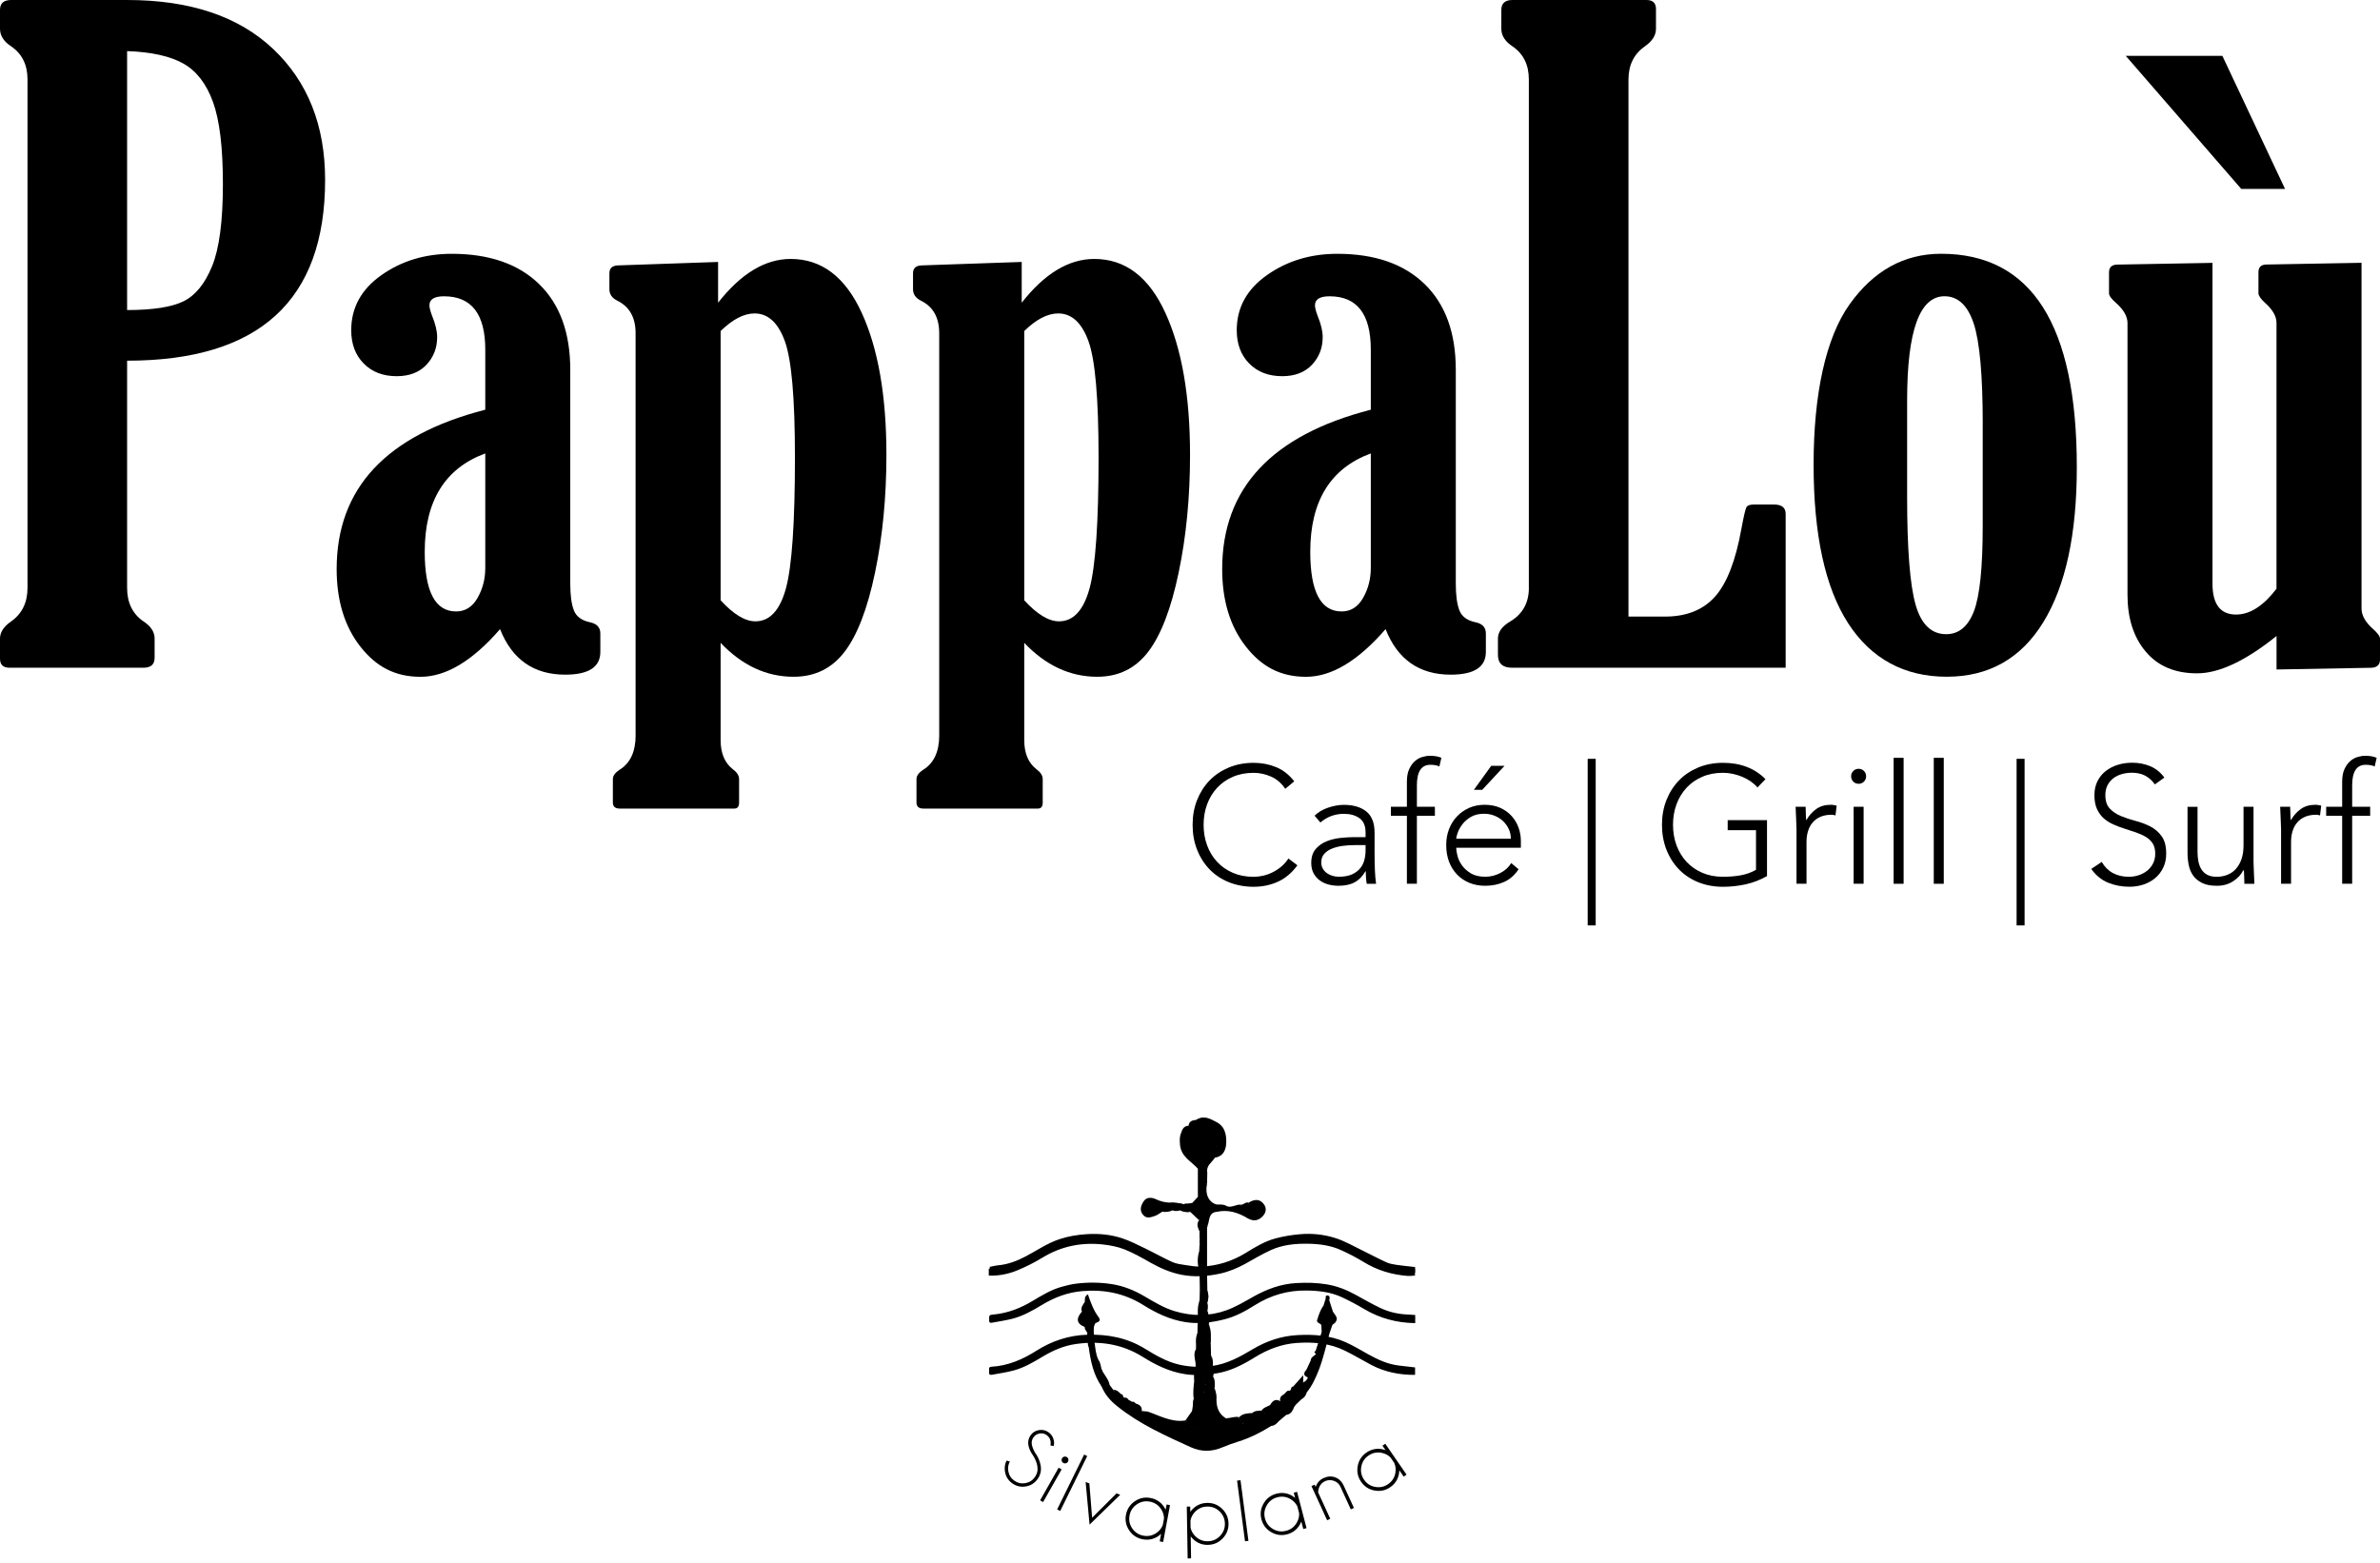 <svg width="201" height="132" viewBox="0 0 201 132" fill="none" xmlns="http://www.w3.org/2000/svg">
<path d="M119.508 111.757C117.97 111.732 116.534 111.355 115.207 110.565C114.598 110.203 113.971 109.868 113.331 109.57C112.393 109.132 111.386 109.018 110.36 109.003C108.773 108.975 107.32 109.395 105.977 110.239C105.169 110.749 104.327 111.208 103.392 111.44C102.319 111.708 101.236 111.847 100.12 111.672C98.808 111.467 97.646 110.912 96.545 110.221C94.965 109.235 93.255 108.897 91.418 109.051C90.181 109.153 89.065 109.573 88.018 110.206C87.207 110.698 86.383 111.165 85.454 111.398C84.896 111.536 84.323 111.618 83.756 111.723C83.596 111.753 83.524 111.684 83.539 111.521C83.539 111.512 83.539 111.503 83.539 111.494C83.53 111.048 83.533 111.069 83.983 111.021C85.144 110.9 86.203 110.484 87.198 109.886C87.985 109.416 88.772 108.933 89.668 108.686C90.063 108.577 90.465 108.475 90.872 108.423C91.882 108.3 92.896 108.303 93.909 108.463C94.883 108.617 95.776 108.978 96.624 109.473C97.453 109.959 98.274 110.466 99.206 110.746C100.669 111.186 102.144 111.186 103.57 110.674C104.37 110.387 105.115 109.935 105.863 109.515C106.994 108.885 108.167 108.445 109.482 108.372C110.345 108.324 111.196 108.339 112.046 108.481C112.894 108.62 113.681 108.924 114.432 109.334C115.135 109.721 115.835 110.122 116.559 110.469C117.297 110.824 118.091 111.002 118.917 111.03C119.119 111.036 119.318 111.057 119.521 111.069V111.753L119.508 111.757Z" fill="black"/>
<path d="M119.509 116.127C118.2 116.136 116.951 115.892 115.786 115.274C115.054 114.882 114.339 114.456 113.594 114.088C112.309 113.452 110.927 113.334 109.519 113.431C108.222 113.521 107.054 113.977 105.956 114.655C104.97 115.265 103.938 115.802 102.783 115.992C101.893 116.139 100.998 116.206 100.09 116.067C98.775 115.868 97.619 115.301 96.515 114.61C94.757 113.509 92.854 113.232 90.836 113.524C89.81 113.672 88.89 114.082 88.009 114.613C87.237 115.078 86.453 115.536 85.572 115.765C84.981 115.919 84.372 116.007 83.772 116.118C83.588 116.152 83.509 116.067 83.53 115.883C83.539 115.814 83.539 115.741 83.53 115.672C83.512 115.515 83.572 115.449 83.732 115.44C85.126 115.361 86.362 114.827 87.524 114.091C88.839 113.256 90.269 112.782 91.831 112.737C93.553 112.686 95.191 112.993 96.684 113.91C97.595 114.468 98.518 115.014 99.577 115.259C100.5 115.47 101.426 115.497 102.367 115.373C103.637 115.204 104.717 114.601 105.787 113.965C106.958 113.268 108.207 112.84 109.579 112.767C110.969 112.695 112.333 112.788 113.618 113.355C114.287 113.651 114.918 114.037 115.56 114.393C116.369 114.842 117.198 115.226 118.13 115.337C118.589 115.391 119.05 115.443 119.509 115.497V116.127Z" fill="black"/>
<path d="M119.509 107.495C119.014 107.476 118.52 107.473 118.028 107.434C117.759 107.413 117.491 107.35 117.232 107.28C116.345 107.045 115.542 106.623 114.764 106.143C113.917 105.621 113.03 105.154 112.047 105.003C111.205 104.873 110.336 104.87 109.48 104.891C108.137 104.922 106.955 105.477 105.827 106.158C105.049 106.632 104.24 107.042 103.357 107.289C102.259 107.597 101.131 107.651 100.021 107.495C98.917 107.341 97.894 106.888 96.938 106.297C95.982 105.706 94.992 105.175 93.87 104.988C93.294 104.891 92.7 104.873 92.115 104.867C91.12 104.861 90.136 104.997 89.228 105.425C88.574 105.736 87.946 106.101 87.313 106.454C86.499 106.909 85.648 107.262 84.716 107.398C84.432 107.44 84.149 107.495 83.862 107.531C83.772 107.543 83.678 107.519 83.591 107.51V107.003C83.811 106.961 84.061 106.894 84.318 106.87C85.153 106.792 85.916 106.493 86.646 106.107C87.578 105.615 88.453 105.006 89.467 104.668C90.23 104.412 91.014 104.288 91.81 104.24C92.806 104.18 93.801 104.273 94.745 104.581C95.43 104.804 96.078 105.142 96.733 105.456C97.496 105.824 98.232 106.246 99.001 106.593C99.354 106.75 99.758 106.798 100.147 106.858C100.588 106.924 101.034 106.997 101.474 106.979C102.838 106.921 104.099 106.517 105.263 105.793C106.035 105.314 106.822 104.843 107.703 104.605C108.385 104.421 109.094 104.306 109.796 104.246C110.825 104.156 111.86 104.27 112.834 104.59C113.591 104.837 114.297 105.247 115.018 105.597C115.708 105.932 116.384 106.3 117.081 106.617C117.346 106.737 117.651 106.789 117.943 106.834C118.462 106.912 118.987 106.958 119.509 107.018V107.492V107.495Z" fill="black"/>
<path d="M119.496 107.742C119.279 107.751 119.059 107.784 118.845 107.766C117.536 107.66 116.311 107.295 115.18 106.601C114.571 106.227 113.928 105.899 113.28 105.6C112.399 105.196 111.455 105.069 110.493 105.051C109.395 105.03 108.312 105.135 107.31 105.597C106.571 105.935 105.872 106.354 105.16 106.749C104.481 107.123 103.775 107.413 103.015 107.579C101.932 107.811 100.844 107.883 99.755 107.666C98.832 107.482 97.975 107.105 97.152 106.641C96.446 106.239 95.734 105.835 94.983 105.534C94.416 105.307 93.788 105.187 93.179 105.117C91.348 104.909 89.632 105.256 88.039 106.224C87.355 106.641 86.631 107.006 85.889 107.31C85.135 107.618 84.329 107.772 83.506 107.742C83.506 107.548 83.506 107.355 83.506 107.162C83.989 107.084 84.474 107.024 84.951 106.924C85.901 106.728 86.73 106.251 87.548 105.757C88.763 105.018 90.048 104.529 91.49 104.46C92.38 104.418 93.261 104.436 94.132 104.593C95.016 104.752 95.837 105.108 96.612 105.564C97.42 106.034 98.213 106.535 99.118 106.813C100.614 107.271 102.119 107.28 103.582 106.752C104.382 106.463 105.069 106.007 105.817 105.591C106.933 104.967 108.146 104.535 109.44 104.466C110.33 104.418 111.208 104.433 112.082 104.58C112.909 104.722 113.678 105.021 114.417 105.422C115.228 105.862 116.043 106.303 116.881 106.695C117.493 106.981 118.169 107.084 118.845 107.12C119.062 107.132 119.282 107.15 119.499 107.165V107.745L119.496 107.742Z" fill="black"/>
<path d="M102.584 117.283L102.626 117.328L102.602 117.386C102.741 117.654 102.572 117.968 102.735 118.233C102.735 118.894 102.946 119.449 103.546 119.802C103.724 119.94 103.791 120.103 103.658 120.308C103.634 120.58 103.83 120.468 103.957 120.474C104.267 120.429 104.581 120.408 104.868 120.26C105.061 120.194 105.266 120.236 105.459 120.185C105.555 120.167 105.649 120.161 105.745 120.182C105.797 120.2 105.845 120.227 105.881 120.257C105.917 120.236 105.869 120.212 105.881 120.188C106.11 119.835 106.557 119.765 106.81 119.452C107.003 119.304 107.202 119.168 107.422 119.066C107.679 118.981 107.881 118.803 108.086 118.64C108.318 118.511 108.514 118.342 108.689 118.146C108.831 117.998 108.934 117.82 109.081 117.681C109.326 117.53 109.531 117.346 109.615 117.06C109.715 116.888 109.854 116.776 110.059 116.767C110.237 116.671 110.399 116.562 110.448 116.345C110.526 115.989 110.731 115.687 110.858 115.353C110.97 115.126 110.939 114.858 111.069 114.638C111.157 114.523 111.25 114.411 111.247 114.258C111.413 113.823 111.588 113.392 111.721 112.946C111.715 112.596 112.055 112.204 111.591 111.911C111.479 111.742 111.105 111.745 111.265 111.404C111.712 111.154 111.766 110.726 111.772 110.276C111.835 110.077 111.899 109.878 111.962 109.679C112.134 109.591 112.179 109.754 112.267 109.836C112.369 110.162 112.475 110.484 112.577 110.81C112.378 111.163 112.951 111.383 112.74 111.739C112.671 111.79 112.604 111.845 112.535 111.896C112.27 112.068 112.378 112.372 112.285 112.605C111.995 113.657 111.766 114.728 111.365 115.751C111.102 116.414 110.81 117.054 110.357 117.612C110.062 117.705 110.001 117.983 109.881 118.218C109.642 118.477 109.32 118.667 109.214 119.035C108.921 119.081 108.783 119.319 108.614 119.518C108.418 119.684 108.225 119.85 108.029 120.016C107.727 120.046 107.468 120.145 107.341 120.453C106.469 120.996 105.558 121.458 104.572 121.762C104.12 121.901 103.673 122.067 103.236 122.248C102.34 122.622 101.483 122.652 100.563 122.236C98.395 121.252 96.223 120.278 94.347 118.77C93.789 118.324 93.333 117.814 93.056 117.153C92.941 116.981 92.983 116.855 93.167 116.767C93.388 116.74 93.556 116.843 93.71 116.978C93.819 117.12 93.924 117.262 94.033 117.404C94.199 117.63 94.461 117.775 94.576 118.043C94.663 118.137 94.757 118.224 94.85 118.309C94.92 118.366 94.989 118.426 95.065 118.477C95.197 118.556 95.348 118.589 95.493 118.637C95.647 118.692 95.804 118.734 95.951 118.803C96.141 118.888 96.247 119.081 96.428 119.18C96.576 119.192 96.724 119.207 96.868 119.219C97.502 120.148 98.458 120.348 99.49 120.372C99.556 120.402 99.607 120.447 99.646 120.504C99.683 120.688 99.8 120.734 99.972 120.688C100.042 120.691 100.108 120.706 100.177 120.722C100.609 120.782 101.091 121.029 101.323 120.399C101.308 120.233 101.29 120.067 101.293 119.898C101.293 119.802 101.302 119.705 101.317 119.612C101.342 119.497 101.378 119.388 101.465 119.304C101.462 119.177 101.363 119.316 101.332 119.256C101.278 119.219 101.242 119.174 101.221 119.114C101.2 119.014 101.215 118.918 101.254 118.824C101.369 118.613 101.535 118.432 101.652 118.224C101.827 117.832 101.703 117.38 101.89 116.99C101.643 116.387 101.562 115.76 101.631 115.114C101.55 114.704 101.628 114.279 101.507 113.872C101.369 113.464 101.619 113.054 101.486 112.647C101.471 112.575 101.462 112.499 101.453 112.427C101.444 112.354 101.441 112.279 101.438 112.207C101.432 112.098 101.432 111.989 101.432 111.881C101.402 111.278 100.928 110.641 101.55 110.077C101.676 109.996 101.806 109.908 101.963 110.014C102.023 110.252 102.032 110.487 101.963 110.726C102.114 111.106 101.903 111.531 102.108 111.905L102.144 111.938L102.123 111.983C102.28 112.475 102.065 113 102.252 113.492C102.261 113.832 102.268 114.173 102.277 114.514C102.439 114.954 102.21 115.44 102.43 115.874C102.515 116.001 102.515 116.128 102.433 116.254C102.581 116.589 102.391 116.972 102.575 117.301L102.584 117.283Z" fill="black"/>
<path d="M100.685 101.607C100.845 101.438 101.004 101.27 101.164 101.098C101.306 100.88 101.21 100.636 101.243 100.407C101.303 99.979 101.511 99.795 101.942 99.988C101.746 100.838 102.072 101.55 102.745 101.737C102.799 101.794 102.838 101.858 102.868 101.93C102.908 102.096 102.862 102.235 102.745 102.355C102.024 102.443 102.181 103.107 101.976 103.532C101.68 103.378 101.774 102.666 101.161 102.965C100.95 102.766 100.736 102.564 100.525 102.364C100.259 102.193 99.943 102.364 99.668 102.235C99.454 102.283 99.243 102.328 99.032 102.226C98.748 102.355 98.425 102.214 98.145 102.355C97.949 102.47 97.765 102.621 97.554 102.696C97.198 102.82 96.809 102.971 96.51 102.579C96.221 102.202 96.356 101.825 96.573 101.484C96.839 101.067 97.294 101.137 97.623 101.291C98.003 101.472 98.374 101.562 98.781 101.577C99.161 101.773 99.584 101.571 99.97 101.716H99.976C100.196 101.559 100.477 101.825 100.688 101.61L100.685 101.607Z" fill="black"/>
<path d="M102.603 97.785C102.352 98.184 101.849 98.452 101.96 99.034C101.77 99.152 102 99.556 101.635 99.535C101.08 99.502 101.342 98.98 101.164 98.714C100.6 98.075 99.725 97.698 99.653 96.654C99.629 96.307 99.608 96.015 99.746 95.707C99.876 95.647 100.027 95.725 100.151 95.647C100.341 95.478 100.443 95.246 100.582 95.044C100.7 94.875 100.862 94.745 101.001 94.594C101.565 94.217 102.09 94.416 102.606 94.712C102.681 94.838 102.606 94.917 102.515 94.989C102.446 95.022 102.374 95.059 102.298 95.047C101.834 94.989 101.803 94.998 101.535 95.357C100.718 95.951 100.6 96.244 100.902 96.805C101.125 97.224 101.529 97.227 101.909 97.306C102.009 97.339 102.093 97.393 102.144 97.487C102.144 97.791 102.419 97.617 102.539 97.71C102.561 97.734 102.582 97.761 102.603 97.785Z" fill="black"/>
<path d="M101.629 111.88C101.629 111.995 101.629 112.11 101.626 112.224C101.538 112.303 101.553 112.408 101.55 112.511C101.553 112.583 101.559 112.653 101.571 112.722C101.529 113.117 101.412 113.506 101.493 113.907C101.511 114.013 101.514 114.122 101.511 114.23C101.505 114.505 101.484 114.782 101.547 115.054C101.556 115.087 101.562 115.12 101.571 115.15C101.587 115.213 101.593 115.28 101.596 115.346C101.596 115.379 101.59 115.409 101.587 115.443C101.581 115.473 101.571 115.506 101.565 115.536C101.55 115.597 101.532 115.657 101.514 115.714C101.505 115.774 101.493 115.832 101.484 115.892C101.478 115.983 101.475 116.07 101.475 116.161C101.481 116.221 101.484 116.281 101.487 116.342C101.505 116.468 101.544 116.589 101.568 116.713C101.575 116.782 101.568 116.848 101.559 116.915C101.436 117.204 101.363 117.506 101.403 117.823C101.36 118.172 101.348 118.522 101.312 118.872C101.312 118.966 101.312 119.062 101.312 119.156C101.312 119.276 101.291 119.391 101.234 119.5C100.926 119.789 100.845 120.646 100.136 119.946C100.314 119.69 100.495 119.436 100.673 119.18C100.875 118.86 100.67 118.483 100.817 118.154C100.736 117.648 100.802 117.141 100.857 116.637C101.007 116.254 100.839 115.838 100.971 115.452C101.035 114.948 100.697 114.435 101.01 113.941C101.176 113.506 100.989 113.045 101.128 112.607C101.134 112.312 101.14 112.013 101.146 111.718C101.378 111.54 101.505 111.693 101.626 111.868L101.629 111.88Z" fill="black"/>
<path d="M91.62 109.947C91.611 109.718 91.59 109.483 91.877 109.323C92.118 110.008 92.344 110.668 92.766 111.226C93.038 111.588 92.754 111.658 92.51 111.757C92.441 111.772 92.383 111.802 92.335 111.854C92.166 112.146 91.91 112.17 91.617 112.086C90.857 111.778 90.893 111.32 91.376 110.783C91.418 110.635 91.364 110.421 91.62 110.418C91.877 110.551 91.674 110.397 91.647 110.364C91.617 110.327 91.587 110.294 91.566 110.252C91.56 110.146 91.572 110.044 91.623 109.95L91.62 109.947Z" fill="black"/>
<path d="M102.744 102.355C102.744 102.201 102.744 102.047 102.744 101.891C103.025 101.761 103.305 101.794 103.589 101.872C104.017 102.05 104.391 101.704 104.807 101.749C104.874 102.237 105.32 102.388 105.649 102.587C105.996 102.798 106.246 102.56 106.328 102.195C106.201 102.455 106.008 102.741 105.697 102.575C105.32 102.373 105.199 102.002 105.444 101.586C105.887 101.308 106.343 101.221 106.708 101.673C106.961 101.984 106.964 102.352 106.683 102.681C106.297 103.136 105.824 103.176 105.347 102.889C104.536 102.4 103.691 102.147 102.747 102.358L102.744 102.355Z" fill="black"/>
<path d="M91.617 112.085C91.825 111.953 92.133 111.995 92.272 111.729C92.486 112.242 92.211 112.8 92.425 113.313C92.51 113.835 92.528 114.372 92.766 114.86C92.866 115.138 92.697 115.506 93.05 115.699C93.101 115.714 93.116 115.744 93.095 115.795C92.98 116.148 93.388 116.45 93.195 116.812C93.149 116.921 93.104 117.029 93.059 117.138C92.344 116.139 92.112 114.984 91.949 113.802C91.75 113.391 92.003 112.93 91.801 112.523C91.722 112.384 91.578 112.272 91.617 112.085Z" fill="black"/>
<path d="M102.425 94.911C102.485 94.845 102.542 94.779 102.603 94.709C103.426 95.062 103.595 95.789 103.559 96.558C103.532 97.14 103.302 97.674 102.603 97.783L102.585 97.765C102.5 97.68 102.476 97.578 102.497 97.463C102.548 97.285 102.651 97.137 102.781 97.008C102.844 96.965 102.95 96.884 102.935 96.854C102.895 96.775 102.814 96.887 102.741 96.854C102.642 96.818 102.573 96.748 102.521 96.661C102.53 96.196 102.289 95.804 102.171 95.376C102.171 95.171 102.295 95.035 102.428 94.905L102.425 94.911Z" fill="black"/>
<path d="M99.516 120.471C98.636 120.601 97.861 120.374 97.134 119.853C96.865 119.66 96.971 119.409 96.868 119.204C97.906 119.554 98.886 120.136 100.044 119.988C100.081 120.028 100.099 120.07 100.096 120.115C100.096 120.163 100.087 120.187 100.078 120.187C99.945 120.389 99.755 120.477 99.513 120.471H99.516Z" fill="black"/>
<path d="M101.309 105.064C101.309 104.958 101.309 104.853 101.309 104.747C101.48 104.334 101.441 103.933 101.242 103.537C101.272 103.242 101.441 103.109 101.734 103.124C101.954 103.293 101.836 103.534 101.867 103.746C101.867 104.931 101.873 106.116 101.864 107.305C101.855 107.407 101.803 107.483 101.71 107.525C101.562 107.57 101.426 107.537 101.306 107.447C101.275 107.407 101.266 107.368 101.284 107.32C101.257 106.861 101.221 106.4 101.245 105.938C101.471 105.661 101.456 105.365 101.312 105.061L101.309 105.064Z" fill="black"/>
<path d="M105.441 101.583C105.444 101.661 105.42 101.755 105.456 101.815C105.582 102.035 105.471 102.503 105.866 102.437C106.412 102.346 105.73 101.984 105.944 101.779C105.981 101.746 106.002 101.701 106.083 101.592C106.216 101.945 106.843 102.063 106.409 102.569C105.785 103.293 105.347 102.419 104.822 102.328C104.298 102.235 104.907 101.948 104.81 101.749C105.04 101.767 105.196 101.49 105.444 101.583H105.441Z" fill="black"/>
<path d="M101.97 109.998C101.852 110.047 101.737 110.098 101.62 110.146C101.406 110.243 101.264 110.225 101.288 109.938C101.261 109.893 101.267 109.857 101.309 109.824C101.559 109.474 101.324 109.088 101.4 108.723C101.499 108.385 101.176 107.95 101.638 107.697C101.942 107.757 101.843 108.005 101.873 108.198C101.915 108.472 101.768 108.771 101.973 109.024V109.009C102.066 109.341 102.06 109.676 101.979 110.008L101.973 109.995L101.97 109.998Z" fill="black"/>
<path d="M101.164 98.717C101.215 98.799 101.294 98.877 101.312 98.965C101.348 99.14 101.36 99.317 101.571 99.381C101.885 99.474 101.749 99.058 101.96 99.034C101.954 99.351 101.948 99.67 101.942 99.987C101.131 99.969 101.475 100.762 101.164 101.097C101.164 100.304 101.164 99.511 101.164 98.717Z" fill="black"/>
<path d="M105.914 120.29L105.748 120.272C105.576 119.961 105.634 119.654 105.757 119.349C105.981 119.135 106.267 119.165 106.539 119.144C106.62 119.168 106.692 119.21 106.753 119.273C106.813 119.337 106.855 119.409 106.864 119.5C106.783 120.049 106.146 119.934 105.905 120.293H105.911L105.914 120.29Z" fill="black"/>
<path d="M100.048 120.13C100.048 120.082 100.048 120.037 100.048 119.989L100.084 119.943L100.141 119.956C100.899 120.423 100.787 119.467 101.17 119.325C101.324 119.274 101.396 119.376 101.469 119.482C101.469 119.606 101.463 119.732 101.463 119.856C101.257 120.037 101.435 120.257 101.396 120.456C101.387 120.577 101.327 120.652 101.203 120.67C101.007 120.689 100.935 120.079 100.645 120.559C100.534 120.595 100.422 120.598 100.31 120.568C100.126 120.48 99.957 120.384 100.054 120.13H100.048Z" fill="black"/>
<path d="M105.758 119.349C105.918 119.66 105.788 119.964 105.749 120.272C105.652 120.284 105.559 120.296 105.462 120.308C105.269 120.23 105.121 120.043 104.886 120.067C104.777 120.043 104.696 119.982 104.633 119.892C104.602 119.825 104.605 119.762 104.651 119.702C104.955 119.382 105.36 119.376 105.758 119.349Z" fill="black"/>
<path d="M101.791 107.447V103.631C101.845 103.562 101.897 103.568 101.942 103.637C101.942 104.907 101.942 106.177 101.942 107.447C101.891 107.498 101.842 107.498 101.794 107.447H101.791Z" fill="black"/>
<path d="M111.941 113.006C111.663 113.395 111.669 113.923 111.316 114.273C111.223 114.248 111.154 114.191 111.111 114.104C111.28 113.573 111.449 113.039 111.618 112.508C111.823 112.611 111.796 112.864 111.938 113.006H111.941Z" fill="black"/>
<path d="M101.288 109.938C101.366 110.062 101.466 110.146 101.619 110.146C101.071 110.729 101.65 111.302 101.629 111.878C101.469 111.826 101.309 111.775 101.149 111.727C101.212 111.133 101.067 110.52 101.285 109.938H101.288Z" fill="black"/>
<path d="M108.149 118.733C107.953 118.914 107.833 119.213 107.486 119.162C107.438 119.123 107.401 119.074 107.368 119.02C107.314 118.908 107.317 118.782 107.266 118.67C107.462 118.335 107.7 118.112 108.113 118.344C108.231 118.465 108.237 118.595 108.146 118.733H108.149Z" fill="black"/>
<path d="M111.009 115.407C110.859 115.738 110.807 116.131 110.448 116.339C110.05 116.191 110.083 115.962 110.331 115.696C110.536 115.542 110.596 115.232 110.889 115.171C111.012 115.208 111.097 115.265 111.009 115.407Z" fill="black"/>
<path d="M111.772 110.267C112.116 110.873 111.993 111.268 111.266 111.395C111.395 111 111.528 110.608 111.772 110.267Z" fill="black"/>
<path d="M93.195 116.812C93.068 116.483 92.796 116.166 93.095 115.795C93.309 116.181 93.623 116.513 93.713 116.963C93.523 116.972 93.33 116.99 93.195 116.812Z" fill="black"/>
<path d="M108.15 118.734C108.138 118.604 108.129 118.474 108.117 118.345C108.053 118.046 108.21 117.874 108.454 117.756C108.705 117.829 108.862 117.967 108.798 118.257C108.632 118.486 108.46 118.703 108.15 118.734Z" fill="black"/>
<path d="M109.682 117.156C109.745 117.584 109.447 117.699 109.127 117.795C108.862 117.804 108.825 117.678 108.928 117.466C109.073 117.391 108.988 117.132 109.208 117.116C109.374 117.029 109.537 116.972 109.682 117.156Z" fill="black"/>
<path d="M111.941 113.005C111.721 112.912 111.648 112.725 111.621 112.508C111.612 112.306 111.6 112.107 111.591 111.905C112.526 112.013 111.727 112.671 111.941 113.005Z" fill="black"/>
<path d="M101.942 103.637C101.891 103.634 101.842 103.631 101.791 103.631C101.785 103.462 101.815 103.284 101.658 103.157C101.517 103.16 101.387 103.127 101.275 103.034C101.221 103.037 101.182 103.013 101.158 102.964C101.212 102.675 101.411 102.651 101.634 102.723C102.051 102.859 101.888 103.248 101.972 103.531C102.002 103.58 101.993 103.616 101.942 103.637Z" fill="black"/>
<path d="M107.344 120.441C107.181 119.681 107.573 119.789 108.032 120.004C107.842 120.212 107.661 120.429 107.344 120.441Z" fill="black"/>
<path d="M109.682 117.156C109.525 117.144 109.365 117.129 109.208 117.117C109.458 116.834 109.709 116.553 110.062 116.158C110.062 116.469 110.062 116.616 110.062 116.761C109.935 116.894 109.808 117.024 109.685 117.156H109.682Z" fill="black"/>
<path d="M112.74 111.727C112.701 111.416 112.01 111.217 112.578 110.798C112.743 111.087 113.108 111.341 112.74 111.727Z" fill="black"/>
<path d="M100.22 95.897C99.93 96.169 99.912 95.749 99.743 95.71C99.843 95.39 99.975 95.098 100.377 95.083C100.395 95.11 100.413 95.137 100.434 95.164C100.5 95.448 100.123 95.605 100.22 95.897Z" fill="black"/>
<path d="M108.928 117.467C108.916 117.623 108.97 117.741 109.127 117.795C109.072 117.988 108.976 118.151 108.798 118.257C108.683 118.091 108.569 117.922 108.454 117.756C108.593 117.627 108.677 117.412 108.928 117.467Z" fill="black"/>
<path d="M101.791 107.447C101.84 107.447 101.891 107.447 101.939 107.447C101.948 107.974 101.957 108.499 101.966 109.027C101.547 108.686 102.027 108.104 101.622 107.76C101.532 107.664 101.535 107.564 101.604 107.459C101.665 107.453 101.728 107.45 101.788 107.444L101.791 107.447Z" fill="black"/>
<path d="M101.363 105.86C101.137 106.337 101.64 106.856 101.284 107.323C101.109 106.768 101.112 106.213 101.284 105.658C101.369 105.703 101.396 105.77 101.366 105.86H101.363Z" fill="black"/>
<path d="M107.269 118.67C107.426 118.73 107.492 118.854 107.51 119.014C107.281 119.18 107.076 119.397 106.75 119.352C106.681 119.282 106.611 119.216 106.542 119.147C106.708 118.872 107.022 118.821 107.269 118.673V118.67Z" fill="black"/>
<path d="M104.651 119.701C104.629 119.741 104.62 119.783 104.626 119.828C104.47 120.006 104.21 120.036 104.065 120.232C103.984 120.308 103.893 120.365 103.785 120.386C103.667 120.389 103.562 120.374 103.522 120.238C103.679 120.1 103.589 119.949 103.547 119.798C103.918 119.786 104.274 119.611 104.654 119.698L104.651 119.701Z" fill="black"/>
<path d="M111.009 115.407C110.946 115.344 110.879 115.283 110.816 115.22C110.71 115.145 110.771 115.003 110.695 114.912C110.707 114.629 110.964 114.547 111.127 114.387C111.22 114.445 111.235 114.517 111.169 114.605C111.115 114.87 111.244 115.175 111.009 115.407Z" fill="black"/>
<path d="M108.614 119.506C108.629 119.117 108.656 118.737 109.214 119.023C109.1 119.292 108.916 119.473 108.614 119.506Z" fill="black"/>
<path d="M101.607 107.459C101.613 107.558 101.619 107.661 101.625 107.76C101.3 108.083 101.538 108.493 101.456 108.852C101.429 108.94 101.387 108.943 101.33 108.876C101.321 108.4 101.315 107.926 101.306 107.449C101.405 107.452 101.508 107.455 101.607 107.459Z" fill="black"/>
<path d="M93.047 115.699C92.275 115.651 92.775 115.169 92.763 114.861C92.959 115.105 92.956 115.419 93.047 115.699Z" fill="black"/>
<path d="M92.422 113.316C92.109 112.813 92.335 112.258 92.269 111.733C92.347 111.742 92.428 111.751 92.507 111.76C92.211 112.264 92.453 112.798 92.422 113.316Z" fill="black"/>
<path d="M94.516 118.227C94.356 117.946 94.196 117.669 94.036 117.388C94.314 117.388 94.492 117.563 94.663 117.747C94.745 117.946 94.657 118.094 94.516 118.227Z" fill="black"/>
<path d="M109.884 118.205C109.715 117.747 109.896 117.563 110.36 117.599C110.297 117.877 110.134 118.073 109.884 118.205Z" fill="black"/>
<path d="M96.428 119.165C96.169 119.213 96.009 119.099 95.921 118.863C95.825 118.761 95.837 118.655 95.921 118.553C96.244 118.631 96.455 118.8 96.428 119.165Z" fill="black"/>
<path d="M101.354 103.637C101.764 104.026 101.462 104.385 101.309 104.75C101.309 104.491 101.306 104.228 101.303 103.969C101.233 103.845 101.209 103.728 101.354 103.637Z" fill="black"/>
<path d="M101.354 103.637C101.336 103.749 101.321 103.857 101.303 103.969C101.122 103.661 101.043 103.351 101.279 103.034C101.439 102.98 101.568 103.013 101.662 103.158C101.607 103.348 101.218 103.323 101.354 103.637Z" fill="black"/>
<path d="M102.259 113.476C101.958 112.997 102.145 112.475 102.13 111.968C102.317 112.457 102.253 112.969 102.259 113.476Z" fill="black"/>
<path d="M100.998 94.594C100.998 94.832 100.88 94.989 100.66 95.077C100.56 95.164 100.467 95.161 100.376 95.064V95.08C100.425 94.712 100.684 94.618 101.001 94.594H100.998Z" fill="black"/>
<path d="M95.921 118.549C95.921 118.652 95.921 118.758 95.921 118.86C95.753 118.818 95.56 118.869 95.427 118.712C95.358 118.537 95.475 118.465 95.602 118.399C95.75 118.359 95.837 118.459 95.921 118.552V118.549Z" fill="black"/>
<path d="M95.599 118.399C95.541 118.504 95.484 118.61 95.424 118.712C95.252 118.709 95.071 118.736 94.965 118.546C95.008 118.368 94.99 118.13 95.297 118.224C95.397 118.281 95.496 118.338 95.599 118.396V118.399Z" fill="black"/>
<path d="M101.33 108.876C101.372 108.876 101.414 108.864 101.456 108.852C101.284 109.157 101.906 109.585 101.309 109.823L101.33 108.873V108.876Z" fill="black"/>
<path d="M101.13 112.617C101.136 113.066 101.302 113.528 101.013 113.95C101.028 113.503 100.922 113.048 101.13 112.617Z" fill="black"/>
<path d="M91.801 112.523C92.106 112.921 91.892 113.377 91.949 113.802C91.901 113.377 91.85 112.948 91.801 112.523Z" fill="black"/>
<path d="M102.437 115.856C102.096 115.437 102.328 114.951 102.283 114.496C102.545 114.924 102.379 115.404 102.437 115.856Z" fill="black"/>
<path d="M110.695 114.915C110.846 114.975 110.795 115.111 110.816 115.223C110.692 115.422 110.58 115.627 110.33 115.696C110.451 115.437 110.574 115.177 110.695 114.915Z" fill="black"/>
<path d="M99.963 101.713C99.559 101.725 99.143 101.866 98.775 101.574C99.182 101.523 99.571 101.625 99.963 101.713Z" fill="black"/>
<path d="M100.684 101.607C100.697 101.96 100.703 101.948 100.47 101.852C100.313 101.785 100.139 101.755 99.973 101.71C100.211 101.677 100.446 101.64 100.684 101.607Z" fill="black"/>
<path d="M100.974 115.464C100.98 115.862 101.127 116.275 100.859 116.649C100.826 116.248 100.808 115.847 100.974 115.464Z" fill="black"/>
<path d="M102.114 111.89C101.809 111.528 101.972 111.108 101.969 110.71C102.117 111.09 102.135 111.488 102.114 111.89Z" fill="black"/>
<path d="M94.516 118.227C94.447 118.031 94.609 117.904 94.664 117.747C94.887 117.732 94.799 118.022 94.968 118.061C95.077 118.236 94.965 118.296 94.824 118.341L94.516 118.227Z" fill="black"/>
<path d="M94.82 118.341C94.869 118.248 94.917 118.154 94.965 118.061C95.125 118.016 95.225 118.097 95.297 118.227C95.185 118.335 95.077 118.441 94.965 118.55C94.917 118.48 94.869 118.411 94.817 118.341H94.82Z" fill="black"/>
<path d="M100.82 118.163C100.82 118.51 100.976 118.881 100.675 119.189C100.723 118.848 100.771 118.507 100.82 118.163Z" fill="black"/>
<path d="M91.581 110.466C91.511 110.571 91.442 110.677 91.373 110.782C91.228 110.438 91.478 110.209 91.617 109.947L91.629 110.273C91.698 110.36 91.68 110.423 91.578 110.466H91.581Z" fill="black"/>
<path d="M101.363 105.86C101.336 105.794 101.308 105.728 101.281 105.658C101.29 105.459 101.299 105.263 101.308 105.064C101.507 105.317 101.631 105.574 101.36 105.86H101.363Z" fill="black"/>
<path d="M101.972 110.007C101.972 109.676 101.972 109.341 101.969 109.009C102.084 109.341 102.078 109.676 101.972 110.007Z" fill="black"/>
<path d="M102.585 117.282C102.292 116.966 102.476 116.586 102.443 116.236C102.642 116.565 102.594 116.927 102.585 117.282Z" fill="black"/>
<path d="M102.732 118.236C102.479 117.985 102.611 117.675 102.599 117.388C102.735 117.657 102.756 117.943 102.732 118.236Z" fill="black"/>
<path d="M112.267 109.826L111.962 109.67C111.935 109.531 111.977 109.392 112.125 109.419C112.36 109.461 112.288 109.664 112.264 109.826H112.267Z" fill="black"/>
<path d="M103.589 101.872C103.308 101.878 103.025 101.884 102.744 101.89C102.744 101.839 102.744 101.788 102.744 101.737C103.031 101.746 103.329 101.703 103.589 101.872Z" fill="black"/>
<path d="M98.144 102.352C98.41 102.102 98.733 102.247 99.031 102.222C98.751 102.358 98.452 102.391 98.144 102.352Z" fill="black"/>
<path d="M99.665 102.232C99.96 102.21 100.268 102.111 100.521 102.361C100.22 102.431 99.939 102.352 99.665 102.232Z" fill="black"/>
<path d="M112.285 112.592C112.285 112.327 112.119 112.001 112.535 111.883C112.451 112.119 112.37 112.354 112.285 112.592Z" fill="black"/>
<path d="M111.169 114.607C111.154 114.535 111.142 114.462 111.127 114.39C111.142 114.293 110.861 114.209 111.115 114.103C111.184 114.161 111.25 114.215 111.32 114.272C111.272 114.384 111.22 114.495 111.172 114.607H111.169Z" fill="black"/>
<path d="M101.315 118.878C101.043 118.525 101.107 118.169 101.312 117.813C101.426 117.678 101.574 117.593 101.749 117.551C101.821 117.584 101.858 117.642 101.867 117.72C101.843 117.946 101.933 118.181 101.791 118.393C101.634 118.555 101.475 118.715 101.318 118.878H101.315Z" fill="black"/>
<path d="M103.851 120.278C103.912 120.212 103.972 120.146 104.032 120.079C104.286 120.019 104.539 119.856 104.802 120.052C104.919 120.076 104.98 120.142 104.967 120.266C104.762 120.848 104.235 120.513 103.876 120.652C103.752 120.535 103.755 120.411 103.851 120.278Z" fill="black"/>
<path d="M101.312 113.953C101.278 113.458 101.327 112.972 101.487 112.499C101.532 112.448 101.577 112.448 101.622 112.499C101.975 112.918 101.538 113.356 101.652 113.781C101.652 114.064 101.502 114.049 101.312 113.95V113.953Z" fill="black"/>
<path d="M101.146 120.613C101.203 120.561 101.26 120.507 101.315 120.456C101.342 120.398 101.381 120.392 101.426 120.438C101.306 121.077 100.886 121.174 100.081 120.742C100.138 120.598 100.277 120.54 100.392 120.459C100.476 120.459 100.561 120.462 100.645 120.465C100.82 120.48 100.974 120.573 101.143 120.616L101.146 120.613Z" fill="black"/>
<path d="M101.481 115.398C101.478 115.346 101.475 115.295 101.475 115.241C101.574 115.138 101.683 115.123 101.797 115.22C101.716 115.835 101.882 116.405 102.108 116.966C102.027 117.048 101.933 117.06 101.828 117.027C101.806 116.861 101.746 116.719 101.577 116.649C101.544 116.589 101.52 116.526 101.496 116.462C101.472 116.327 101.478 116.191 101.475 116.055C101.475 115.923 101.472 115.79 101.505 115.66C101.532 115.57 101.574 115.479 101.481 115.398Z" fill="black"/>
<path d="M101.797 115.223C101.689 115.229 101.583 115.238 101.474 115.244L101.462 115.19C101.438 114.885 101.559 114.556 101.321 114.282C101.318 114.173 101.315 114.064 101.312 113.953C101.453 113.953 101.577 113.92 101.649 113.784C101.933 114.239 101.734 114.743 101.797 115.22V115.223Z" fill="black"/>
<path d="M100.395 120.456C100.353 120.619 100.31 120.782 100.084 120.739L100.072 120.755C99.933 120.601 99.71 120.77 99.571 120.619C99.559 120.567 99.544 120.516 99.52 120.471C99.611 120.224 99.867 120.23 100.051 120.13C100.114 120.293 100.235 120.396 100.395 120.456Z" fill="black"/>
<path d="M101.93 121.91C101.915 122.067 101.87 122.172 101.746 122.148C101.598 122.118 101.423 122.073 101.381 121.901C101.342 121.744 101.453 121.651 101.601 121.666C101.761 121.684 101.885 121.777 101.93 121.907V121.91Z" fill="black"/>
<path d="M104.968 120.266C104.968 120.16 104.895 120.148 104.817 120.139C104.766 120.109 104.748 120.076 104.766 120.046C104.784 120.013 104.799 119.998 104.817 119.998C105.194 119.768 105.375 119.94 105.462 120.311C105.266 120.637 105.134 120.281 104.968 120.269V120.266Z" fill="black"/>
<path d="M101.821 116.969C101.918 116.969 102.011 116.969 102.108 116.966C101.77 117.391 102.15 117.974 101.791 118.393C101.788 118.121 101.782 117.853 101.779 117.581C101.622 117.364 101.601 117.156 101.821 116.966V116.969Z" fill="black"/>
<path d="M103.851 120.278C103.861 120.402 103.867 120.525 103.876 120.652C103.652 120.703 103.387 120.721 103.263 120.54C103.164 120.396 103.384 120.308 103.523 120.245C103.631 120.257 103.743 120.269 103.851 120.278Z" fill="black"/>
<path d="M106.75 119.349C107.003 119.237 107.257 119.126 107.51 119.014C107.501 119.062 107.492 119.114 107.489 119.165C107.218 119.156 107.151 119.53 106.871 119.5C106.831 119.452 106.792 119.4 106.753 119.352L106.75 119.349Z" fill="black"/>
<path d="M105.909 120.293C106.059 120.317 106.219 120.341 106.213 120.546C106.207 120.685 106.117 120.685 106.005 120.649C105.779 120.577 105.875 120.429 105.915 120.29H105.909V120.293Z" fill="black"/>
<path d="M101.426 120.435L101.366 120.426L101.315 120.456C101.505 120.29 100.717 119.892 101.456 119.859C101.447 120.052 101.435 120.245 101.426 120.438V120.435Z" fill="black"/>
<path d="M101.028 121.511C101.068 121.608 101.122 121.695 101.137 121.792C101.149 121.858 101.113 121.979 101.013 121.873C100.947 121.804 100.926 121.686 100.893 121.59C100.893 121.584 100.959 121.551 101.028 121.514V121.511Z" fill="black"/>
<path d="M99.568 120.619C99.722 120.718 100.012 120.299 100.069 120.754C99.903 120.703 99.632 121.05 99.568 120.619Z" fill="black"/>
<path d="M101.466 119.482C101.366 119.43 101.267 119.376 101.167 119.325C101.215 119.271 101.267 119.216 101.315 119.165C101.372 119.174 101.429 119.183 101.487 119.192C101.523 119.192 101.559 119.186 101.595 119.186C101.55 119.286 101.508 119.385 101.463 119.485L101.466 119.482Z" fill="black"/>
<path d="M101.502 112.358C101.484 112.255 101.517 112.206 101.626 112.225C101.632 112.27 101.626 112.316 101.605 112.358C101.572 112.358 101.535 112.358 101.502 112.358Z" fill="black"/>
<path d="M101.601 119.186L101.545 119.179L101.49 119.192C101.484 119.108 101.505 119.047 101.604 119.071C101.61 119.071 101.604 119.145 101.604 119.186H101.601Z" fill="black"/>
<path d="M101.502 112.357C101.535 112.363 101.572 112.363 101.605 112.357C101.63 112.403 101.633 112.454 101.62 112.503L101.554 112.518L101.487 112.503C101.475 112.451 101.481 112.403 101.502 112.357Z" fill="black"/>
<path d="M96.965 101.613C97.08 101.601 97.171 101.628 97.186 101.761C97.201 101.915 97.116 102.002 96.971 102.032C96.815 102.065 96.712 101.999 96.709 101.839C96.709 101.682 96.815 101.616 96.965 101.613Z" fill="black"/>
<path d="M102.265 95.393C102.615 95.752 102.738 96.169 102.603 96.657C102.675 97.188 102.361 97.372 101.906 97.432C101.221 97.505 100.739 97.242 100.57 96.555C100.386 95.801 100.953 95.52 101.475 95.228C101.785 95.062 102.051 95.11 102.265 95.393Z" fill="black"/>
<path d="M102.265 95.394C102.002 95.339 101.737 95.282 101.475 95.228C101.601 94.549 102.084 94.941 102.425 94.911C102.37 95.071 102.316 95.234 102.265 95.394Z" fill="black"/>
<path d="M101.906 97.43C102.216 97.243 102.44 96.977 102.603 96.654C102.651 96.712 102.702 96.766 102.75 96.823C102.865 96.887 102.977 96.956 102.922 97.119C102.799 97.233 102.678 97.348 102.554 97.46C102.422 97.559 102.307 97.728 102.108 97.58C102.041 97.529 101.975 97.478 101.906 97.43Z" fill="black"/>
<path d="M100.374 95.065C100.467 95.068 100.564 95.071 100.657 95.077C100.691 95.448 100.347 95.614 100.217 95.897C99.798 95.532 100.501 95.375 100.374 95.065Z" fill="black"/>
<path d="M102.107 97.583C102.255 97.544 102.406 97.502 102.554 97.463C102.563 97.565 102.572 97.665 102.584 97.767C102.445 97.809 102.31 97.867 102.165 97.891C102.08 97.906 101.917 97.888 101.908 97.855C101.869 97.71 102.002 97.65 102.107 97.583Z" fill="black"/>
<path d="M101.659 117.609C101.668 117.892 101.568 117.986 101.309 117.814C101.046 117.428 101.309 117.147 101.499 116.852C101.933 117.027 101.638 117.352 101.656 117.612L101.659 117.609Z" fill="black"/>
<path d="M101.32 114.282C101.806 114.517 101.7 114.843 101.462 115.19C101.188 114.924 101.426 114.574 101.32 114.282Z" fill="black"/>
<path d="M101.658 117.608C101.538 117.37 101.725 117.065 101.502 116.848C101.496 116.779 101.487 116.712 101.48 116.643C101.523 116.598 101.565 116.598 101.604 116.649C101.891 116.61 101.882 116.773 101.821 116.969C101.806 117.174 101.791 117.379 101.779 117.584C101.74 117.596 101.701 117.602 101.661 117.611L101.658 117.608Z" fill="black"/>
<path d="M101.626 115.536L101.596 116.013C101.559 116.061 101.511 116.079 101.451 116.058C101.394 115.991 101.369 115.91 101.327 115.838C101.342 115.804 101.342 115.768 101.333 115.735C101.354 115.66 101.43 115.614 101.436 115.533L101.475 115.512L101.505 115.545C101.544 115.494 101.587 115.491 101.629 115.539L101.626 115.536Z" fill="black"/>
<path d="M101.496 116.013C101.529 116.01 101.562 116.01 101.592 116.013C101.604 116.173 101.616 116.329 101.625 116.489C101.435 116.589 101.402 116.444 101.354 116.32C101.327 116.278 101.312 116.23 101.312 116.179C101.369 116.124 101.384 116.019 101.493 116.016L101.496 116.013Z" fill="black"/>
<path d="M101.357 116.317C101.447 116.375 101.538 116.432 101.628 116.486C101.619 116.541 101.613 116.595 101.604 116.649L101.541 116.64H101.477C101.308 116.583 101.354 116.441 101.354 116.317H101.357Z" fill="black"/>
<path d="M101.495 116.013C101.435 116.067 101.375 116.122 101.314 116.176C101.317 116.061 101.32 115.95 101.324 115.835C101.381 115.895 101.438 115.953 101.495 116.013Z" fill="black"/>
<path d="M101.626 115.537H101.563L101.502 115.543C101.478 115.498 101.471 115.449 101.481 115.398C101.581 115.388 101.654 115.407 101.626 115.534V115.537Z" fill="black"/>
<path d="M101.433 115.53C101.399 115.597 101.366 115.666 101.33 115.732C101.363 115.666 101.396 115.597 101.433 115.53Z" fill="black"/>
<path d="M91.581 110.466C91.599 110.403 91.614 110.339 91.632 110.273C91.847 110.315 91.979 110.406 91.844 110.644C91.807 110.707 91.75 110.762 91.705 110.819C91.665 110.701 91.623 110.581 91.584 110.463L91.581 110.466Z" fill="black"/>
<path d="M102.919 97.119C102.862 97.019 102.804 96.923 102.747 96.823C102.85 96.672 102.952 96.522 103.13 96.262C103.16 96.669 103.124 96.914 102.919 97.119Z" fill="black"/>
<path d="M101.146 120.613C100.932 120.724 100.775 120.637 100.648 120.462C100.998 119.898 101.022 120.429 101.146 120.613Z" fill="black"/>
<path d="M104.816 119.997C104.807 120.046 104.807 120.094 104.816 120.139C104.572 119.886 104.274 120.368 104.032 120.079C104.108 119.705 104.412 119.871 104.626 119.832C104.69 119.886 104.753 119.943 104.816 119.997Z" fill="black"/>
<path d="M10.735 30.465V49.651C10.735 50.909 11.194 51.853 12.113 52.481C12.741 52.891 13.057 53.376 13.057 53.931V55.563C13.057 56.121 12.744 56.399 12.113 56.399H0.799C0.268 56.399 0 56.145 0 55.639V53.934C0 53.404 0.314 52.918 0.944 52.484C1.864 51.832 2.323 50.888 2.323 49.654V6.708C2.323 5.475 1.864 4.546 0.944 3.915C0.314 3.505 0 3.007 0 2.428V0.836C0 0.277 0.314 0 0.944 0H10.738C16.056 0 20.173 1.384 23.087 4.153C26 6.922 27.457 10.602 27.457 15.196C27.457 25.376 21.883 30.465 10.738 30.465H10.735ZM10.735 4.316V26.188C12.91 26.188 14.499 25.94 15.504 25.445C16.508 24.951 17.311 23.958 17.917 22.471C18.52 20.984 18.825 18.68 18.825 15.561C18.825 12.442 18.547 10.153 17.989 8.615C17.431 7.079 16.599 5.996 15.486 5.369C14.373 4.742 12.789 4.389 10.735 4.316Z" fill="black"/>
<path d="M40.983 34.6V29.524C40.983 26.526 39.821 25.026 37.502 25.026C36.678 25.026 36.268 25.28 36.268 25.787C36.268 25.98 36.34 26.269 36.485 26.658C36.775 27.361 36.919 27.964 36.919 28.471C36.919 29.391 36.618 30.169 36.012 30.812C35.408 31.451 34.573 31.774 33.508 31.774C32.347 31.774 31.418 31.418 30.715 30.703C30.012 29.991 29.662 29.053 29.662 27.892C29.662 25.983 30.516 24.429 32.22 23.232C33.924 22.034 35.9 21.437 38.15 21.437C41.317 21.437 43.779 22.291 45.531 23.995C47.283 25.699 48.161 28.112 48.161 31.231V49.292C48.161 50.285 48.264 51.039 48.469 51.561C48.674 52.08 49.127 52.414 49.829 52.559C50.408 52.68 50.701 52.993 50.701 53.503V55.063C50.701 56.345 49.712 56.984 47.733 56.984C45.079 56.984 43.245 55.702 42.231 53.138C39.906 55.823 37.667 57.165 35.514 57.165C33.36 57.165 31.762 56.311 30.428 54.607C29.095 52.903 28.432 50.722 28.432 48.062C28.432 41.242 32.615 36.76 40.979 34.606L40.983 34.6ZM40.983 38.298C37.574 39.556 35.87 42.325 35.87 46.605C35.87 49.965 36.754 51.645 38.518 51.645C39.29 51.645 39.897 51.265 40.331 50.502C40.765 49.742 40.983 48.9 40.983 47.98V38.298Z" fill="black"/>
<path d="M53.678 62.096V28.139C53.678 26.812 53.159 25.895 52.118 25.388C51.684 25.168 51.467 24.848 51.467 24.432V23.075C51.467 22.634 51.732 22.414 52.266 22.414L60.645 22.125V25.569C62.579 23.102 64.624 21.871 66.775 21.871C69.387 21.871 71.386 23.388 72.777 26.423C74.167 29.457 74.861 33.454 74.861 38.409C74.861 41.987 74.541 45.308 73.899 48.366C73.26 51.425 72.4 53.657 71.323 55.059C70.246 56.462 68.814 57.162 67.025 57.162C64.726 57.162 62.672 56.206 60.859 54.296V62.501C60.859 63.608 61.197 64.428 61.876 64.959C62.238 65.227 62.419 65.508 62.419 65.803V67.782C62.419 68.123 62.286 68.295 62.021 68.295H52.339C51.952 68.295 51.759 68.123 51.759 67.782V65.8C51.759 65.532 51.94 65.276 52.302 65.031C53.222 64.476 53.681 63.499 53.681 62.099L53.678 62.096ZM60.859 27.964V50.704C61.948 51.889 62.926 52.48 63.797 52.48C65.007 52.48 65.864 51.554 66.373 49.706C66.88 47.856 67.136 44.161 67.136 38.627C67.136 33.647 66.853 30.377 66.283 28.815C65.716 27.255 64.862 26.474 63.725 26.474C62.829 26.474 61.876 26.969 60.859 27.961V27.964Z" fill="black"/>
<path d="M79.319 62.096V28.139C79.319 26.812 78.8 25.895 77.76 25.388C77.326 25.168 77.108 24.848 77.108 24.432V23.075C77.108 22.634 77.374 22.414 77.908 22.414L86.287 22.125V25.569C88.22 23.102 90.266 21.871 92.416 21.871C95.028 21.871 97.028 23.388 98.418 26.423C99.809 29.457 100.503 33.454 100.503 38.409C100.503 41.987 100.183 45.308 99.541 48.366C98.901 51.425 98.041 53.657 96.965 55.059C95.888 56.462 94.455 57.162 92.666 57.162C90.368 57.162 88.314 56.206 86.501 54.296V62.501C86.501 63.608 86.839 64.428 87.518 64.959C87.88 65.227 88.061 65.508 88.061 65.803V67.782C88.061 68.123 87.928 68.295 87.662 68.295H77.98C77.594 68.295 77.401 68.123 77.401 67.782V65.8C77.401 65.532 77.582 65.276 77.944 65.031C78.864 64.476 79.322 63.499 79.322 62.099L79.319 62.096ZM86.501 27.964V50.704C87.59 51.889 88.567 52.48 89.439 52.48C90.649 52.48 91.505 51.554 92.015 49.706C92.522 47.856 92.778 44.161 92.778 38.627C92.778 33.647 92.495 30.377 91.924 28.815C91.357 27.255 90.504 26.474 89.367 26.474C88.471 26.474 87.518 26.969 86.501 27.961V27.964Z" fill="black"/>
<path d="M115.769 34.6V29.524C115.769 26.526 114.607 25.026 112.288 25.026C111.464 25.026 111.054 25.28 111.054 25.787C111.054 25.98 111.126 26.269 111.271 26.658C111.561 27.361 111.706 27.964 111.706 28.471C111.706 29.391 111.404 30.169 110.798 30.812C110.194 31.451 109.359 31.774 108.294 31.774C107.133 31.774 106.204 31.418 105.501 30.703C104.798 29.991 104.448 29.053 104.448 27.892C104.448 25.983 105.302 24.429 107.006 23.232C108.71 22.034 110.686 21.437 112.936 21.437C116.103 21.437 118.565 22.291 120.317 23.995C122.07 25.699 122.947 28.112 122.947 31.231V49.292C122.947 50.285 123.05 51.039 123.255 51.561C123.46 52.08 123.913 52.414 124.615 52.559C125.195 52.68 125.487 52.993 125.487 53.503V55.063C125.487 56.345 124.498 56.984 122.519 56.984C119.865 56.984 118.031 55.702 117.017 53.138C114.692 55.823 112.454 57.165 110.3 57.165C108.146 57.165 106.548 56.311 105.215 54.607C103.881 52.903 103.218 50.722 103.218 48.062C103.218 41.242 107.401 36.76 115.766 34.606L115.769 34.6ZM115.769 38.298C112.36 39.556 110.656 42.325 110.656 46.605C110.656 49.965 111.54 51.645 113.304 51.645C114.076 51.645 114.683 51.265 115.117 50.502C115.551 49.742 115.769 48.9 115.769 47.98V38.298Z" fill="black"/>
<path d="M129.116 49.651V6.708C129.116 5.475 128.657 4.546 127.737 3.915C127.11 3.505 126.793 3.007 126.793 2.428V0.836C126.793 0.281 127.107 0 127.737 0H139.055C139.586 0 139.854 0.253 139.854 0.76V2.428C139.854 2.983 139.54 3.481 138.91 3.915C137.99 4.567 137.531 5.499 137.531 6.708V52.079H140.614C142.427 52.079 143.835 51.518 144.84 50.393C145.844 49.268 146.586 47.353 147.072 44.644C147.265 43.604 147.404 43.006 147.488 42.849C147.573 42.693 147.784 42.614 148.122 42.614H149.826C150.48 42.614 150.806 42.88 150.806 43.414V56.399H127.704C126.905 56.399 126.507 56.037 126.507 55.31V53.931C126.507 53.376 126.857 52.891 127.56 52.481C128.6 51.853 129.119 50.909 129.119 49.651H129.116Z" fill="black"/>
<path d="M163.933 21.434C171.573 21.434 175.395 27.442 175.395 39.459C175.395 45.118 174.451 49.482 172.565 52.553C170.68 55.624 167.959 57.159 164.406 57.159C160.853 57.159 158.03 55.654 156.084 52.644C154.139 49.633 153.165 45.166 153.165 39.242C153.165 33.318 154.181 28.537 156.211 25.696C158.241 22.855 160.817 21.434 163.936 21.434H163.933ZM167.45 35.834C167.45 31.698 167.196 28.866 166.687 27.328C166.18 25.792 165.356 25.023 164.219 25.023C162.117 25.023 161.064 27.949 161.064 33.801V41.996C161.064 46.349 161.3 49.365 161.77 51.045C162.241 52.725 163.106 53.566 164.364 53.566C165.429 53.566 166.207 52.921 166.705 51.627C167.199 50.333 167.447 47.947 167.447 44.463V35.831L167.45 35.834Z" fill="black"/>
<path d="M192.259 49.724V27.273C192.259 26.718 191.933 26.148 191.278 25.569C190.916 25.231 190.735 24.966 190.735 24.77V22.993C190.735 22.559 190.965 22.342 191.426 22.342L199.44 22.197V51.398C199.44 51.977 199.766 52.556 200.421 53.135C200.807 53.476 201 53.748 201 53.944V55.705C201 56.145 200.759 56.378 200.276 56.402L192.262 56.547V53.717C189.65 55.82 187.414 56.872 185.55 56.872C183.686 56.872 182.245 56.263 181.216 55.041C180.187 53.82 179.675 52.218 179.675 50.236V27.279C179.675 26.724 179.349 26.154 178.694 25.575C178.308 25.238 178.115 24.972 178.115 24.776V22.999C178.115 22.565 178.357 22.348 178.839 22.348L186.853 22.203V49.295C186.853 51.036 187.517 51.908 188.847 51.908C190.008 51.908 191.143 51.184 192.256 49.733L192.259 49.724ZM179.527 4.715H187.686L192.98 15.956H189.282L179.527 4.715Z" fill="black"/>
<path d="M109.573 73.085C109.093 73.733 108.541 74.198 107.914 74.478C107.286 74.759 106.605 74.901 105.872 74.901C105.139 74.901 104.415 74.771 103.781 74.515C103.148 74.258 102.605 73.896 102.155 73.432C101.706 72.967 101.353 72.415 101.1 71.773C100.846 71.13 100.72 70.428 100.72 69.667C100.72 68.907 100.846 68.208 101.1 67.571C101.353 66.935 101.706 66.383 102.155 65.918C102.605 65.454 103.148 65.092 103.781 64.826C104.415 64.564 105.111 64.431 105.872 64.431C106.547 64.431 107.178 64.552 107.763 64.79C108.348 65.028 108.864 65.43 109.304 65.994L108.544 66.627C108.233 66.159 107.838 65.816 107.356 65.599C106.873 65.384 106.378 65.276 105.872 65.276C105.223 65.276 104.641 65.387 104.119 65.614C103.597 65.84 103.154 66.147 102.789 66.543C102.424 66.938 102.14 67.402 101.944 67.936C101.748 68.47 101.649 69.049 101.649 69.667C101.649 70.286 101.748 70.865 101.944 71.399C102.14 71.933 102.424 72.397 102.789 72.792C103.154 73.188 103.597 73.495 104.119 73.721C104.641 73.948 105.223 74.059 105.872 74.059C106.125 74.059 106.387 74.029 106.659 73.969C106.93 73.908 107.196 73.815 107.455 73.688C107.715 73.561 107.959 73.402 108.194 73.209C108.429 73.016 108.634 72.783 108.812 72.512L109.573 73.088V73.085Z" fill="black"/>
<path d="M116.088 71.915C116.088 72.234 116.088 72.521 116.094 72.774C116.1 73.028 116.106 73.263 116.115 73.477C116.124 73.694 116.136 73.893 116.151 74.083C116.167 74.27 116.188 74.457 116.215 74.647H115.428C115.37 74.328 115.343 73.978 115.343 73.592H115.316C115.072 74.014 114.77 74.325 114.408 74.521C114.046 74.717 113.591 74.816 113.036 74.816C112.755 74.816 112.478 74.78 112.206 74.711C111.935 74.641 111.69 74.527 111.473 74.373C111.256 74.219 111.081 74.02 110.945 73.776C110.81 73.531 110.74 73.236 110.74 72.889C110.74 72.391 110.867 71.999 111.12 71.707C111.374 71.417 111.684 71.197 112.055 71.052C112.426 70.907 112.818 70.814 113.238 70.772C113.654 70.729 114.022 70.708 114.342 70.708H115.328V70.313C115.328 69.749 115.153 69.348 114.806 69.103C114.459 68.859 114.022 68.739 113.497 68.739C112.746 68.739 112.086 68.983 111.512 69.472L111.021 68.895C111.331 68.594 111.714 68.368 112.176 68.214C112.634 68.06 113.078 67.981 113.5 67.981C114.287 67.981 114.918 68.165 115.385 68.536C115.853 68.907 116.088 69.505 116.088 70.331V71.921V71.915ZM114.399 71.381C114.043 71.381 113.696 71.405 113.364 71.45C113.033 71.498 112.731 71.577 112.463 71.689C112.194 71.8 111.983 71.951 111.823 72.138C111.663 72.325 111.585 72.56 111.585 72.841C111.585 73.037 111.63 73.215 111.718 73.369C111.805 73.522 111.923 73.649 112.061 73.749C112.203 73.848 112.36 73.924 112.532 73.975C112.704 74.026 112.882 74.053 113.06 74.053C113.509 74.053 113.88 73.987 114.173 73.857C114.462 73.725 114.695 73.556 114.87 73.344C115.044 73.133 115.162 72.895 115.228 72.626C115.295 72.358 115.328 72.09 115.328 71.818V71.381H114.399Z" fill="black"/>
<path d="M118.818 68.904H117.466V68.144H118.818V66.021C118.818 65.599 118.881 65.249 119.008 64.971C119.134 64.694 119.291 64.471 119.478 64.302C119.665 64.133 119.873 64.012 120.106 63.943C120.335 63.873 120.552 63.837 120.76 63.837C121.155 63.837 121.478 63.895 121.731 64.006L121.562 64.739C121.375 64.645 121.122 64.597 120.802 64.597C120.042 64.597 119.662 65.173 119.662 66.329V68.144H121.182V68.904H119.662V74.645H118.818V68.904Z" fill="black"/>
<path d="M128.247 73.422C127.918 73.92 127.514 74.276 127.028 74.493C126.545 74.71 126.012 74.816 125.432 74.816C124.935 74.816 124.485 74.732 124.081 74.563C123.677 74.394 123.33 74.156 123.041 73.851C122.751 73.546 122.528 73.184 122.371 72.768C122.217 72.352 122.139 71.887 122.139 71.38C122.139 70.874 122.217 70.442 122.377 70.029C122.537 69.616 122.76 69.257 123.053 68.952C123.342 68.648 123.686 68.409 124.081 68.234C124.476 68.06 124.911 67.975 125.39 67.975C125.87 67.975 126.325 68.063 126.705 68.234C127.085 68.409 127.405 68.639 127.662 68.925C127.921 69.212 128.114 69.537 128.247 69.903C128.376 70.267 128.443 70.638 128.443 71.016V71.607H122.983C122.983 71.785 123.019 72.014 123.089 72.288C123.158 72.566 123.288 72.834 123.475 73.097C123.662 73.359 123.912 73.585 124.229 73.772C124.543 73.959 124.95 74.053 125.448 74.053C125.879 74.053 126.295 73.95 126.699 73.742C127.103 73.537 127.411 73.254 127.628 72.898L128.247 73.419V73.422ZM127.598 70.847C127.598 70.557 127.541 70.283 127.423 70.029C127.306 69.776 127.146 69.553 126.944 69.36C126.742 69.166 126.503 69.016 126.226 68.901C125.948 68.79 125.656 68.732 125.345 68.732C124.887 68.732 124.503 68.826 124.199 69.013C123.894 69.2 123.653 69.417 123.475 69.661C123.297 69.906 123.17 70.141 123.095 70.373C123.019 70.602 122.983 70.759 122.983 70.844H127.598V70.847ZM125.939 64.684H127.064L125.179 66.711H124.476L125.939 64.684Z" fill="black"/>
<path d="M134.762 64.093V78.164H134.086V64.093H134.762Z" fill="black"/>
<path d="M149.228 73.999C148.646 74.328 148.042 74.56 147.418 74.696C146.794 74.831 146.157 74.901 145.512 74.901C144.752 74.901 144.055 74.771 143.421 74.515C142.788 74.258 142.245 73.896 141.796 73.432C141.346 72.967 140.993 72.415 140.74 71.773C140.487 71.13 140.36 70.428 140.36 69.667C140.36 68.907 140.487 68.208 140.74 67.571C140.993 66.935 141.346 66.383 141.796 65.918C142.245 65.454 142.788 65.092 143.421 64.826C144.055 64.564 144.752 64.431 145.512 64.431C146.993 64.431 148.19 64.89 149.101 65.81L148.425 66.512C148.275 66.334 148.091 66.168 147.87 66.012C147.65 65.858 147.412 65.725 147.153 65.617C146.893 65.508 146.625 65.424 146.344 65.363C146.064 65.303 145.786 65.273 145.515 65.273C144.866 65.273 144.284 65.384 143.762 65.611C143.24 65.837 142.797 66.144 142.432 66.54C142.067 66.935 141.784 67.399 141.587 67.933C141.391 68.467 141.292 69.046 141.292 69.664C141.292 70.283 141.391 70.862 141.587 71.396C141.784 71.93 142.067 72.394 142.432 72.789C142.797 73.184 143.24 73.492 143.762 73.718C144.284 73.945 144.866 74.056 145.515 74.056C146.049 74.056 146.552 74.014 147.02 73.93C147.487 73.845 147.916 73.691 148.302 73.465V70.117H145.91V69.272H149.231V74.002L149.228 73.999Z" fill="black"/>
<path d="M151.719 69.975C151.719 69.855 151.713 69.707 151.704 69.532C151.695 69.357 151.689 69.182 151.683 69.004C151.677 68.826 151.671 68.66 151.662 68.503C151.653 68.349 151.647 68.229 151.647 68.144H152.492C152.501 68.389 152.507 68.624 152.513 68.847C152.519 69.073 152.528 69.218 152.549 69.284C152.763 68.901 153.04 68.585 153.378 68.34C153.716 68.096 154.129 67.975 154.618 67.975C154.702 67.975 154.784 67.981 154.865 67.996C154.944 68.011 155.028 68.027 155.113 68.045L155.013 68.874C154.902 68.838 154.793 68.817 154.69 68.817C154.325 68.817 154.009 68.874 153.74 68.992C153.472 69.109 153.252 69.272 153.08 69.478C152.905 69.683 152.778 69.927 152.694 70.201C152.609 70.479 152.567 70.778 152.567 71.094V74.641H151.722V69.969L151.719 69.975Z" fill="black"/>
<path d="M156.334 65.568C156.334 65.39 156.395 65.24 156.518 65.119C156.639 64.998 156.79 64.935 156.968 64.935C157.146 64.935 157.297 64.995 157.417 65.119C157.538 65.24 157.601 65.39 157.601 65.568C157.601 65.746 157.541 65.897 157.417 66.018C157.294 66.138 157.146 66.202 156.968 66.202C156.79 66.202 156.639 66.141 156.518 66.018C156.398 65.894 156.334 65.746 156.334 65.568ZM156.546 68.144H157.39V74.644H156.546V68.144Z" fill="black"/>
<path d="M159.924 64.009H160.768V74.647H159.924V64.009Z" fill="black"/>
<path d="M163.314 64.009H164.159V74.647H163.314V64.009Z" fill="black"/>
<path d="M170.984 64.093V78.164H170.309V64.093H170.984Z" fill="black"/>
<path d="M177.5 72.801C177.744 73.224 178.061 73.537 178.45 73.746C178.839 73.951 179.283 74.056 179.78 74.056C180.091 74.056 180.381 74.008 180.652 73.914C180.924 73.821 181.162 73.688 181.364 73.519C181.566 73.35 181.726 73.145 181.844 72.907C181.961 72.669 182.018 72.397 182.018 72.099C182.018 71.752 181.946 71.465 181.801 71.239C181.657 71.013 181.46 70.829 181.216 70.684C180.972 70.539 180.697 70.415 180.393 70.31C180.088 70.207 179.774 70.105 179.449 69.999C179.126 69.897 178.809 69.779 178.508 69.646C178.203 69.514 177.928 69.345 177.684 69.134C177.44 68.922 177.247 68.657 177.099 68.337C176.954 68.017 176.882 67.625 176.882 67.155C176.882 66.715 176.969 66.322 177.141 65.978C177.313 65.635 177.548 65.351 177.844 65.119C178.14 64.89 178.48 64.715 178.863 64.597C179.246 64.479 179.651 64.422 180.073 64.422C180.616 64.422 181.123 64.519 181.587 64.712C182.052 64.905 182.453 65.225 182.791 65.677L181.988 66.253C181.753 65.924 181.479 65.68 181.165 65.514C180.851 65.351 180.477 65.267 180.046 65.267C179.744 65.267 179.461 65.306 179.186 65.387C178.915 65.466 178.676 65.583 178.474 65.74C178.272 65.897 178.109 66.09 177.989 66.325C177.868 66.561 177.805 66.838 177.805 67.155C177.805 67.653 177.931 68.036 178.185 68.301C178.438 68.567 178.755 68.781 179.135 68.934C179.515 69.088 179.928 69.224 180.375 69.342C180.821 69.459 181.234 69.616 181.614 69.812C181.994 70.008 182.311 70.283 182.564 70.636C182.818 70.989 182.944 71.474 182.944 72.093C182.944 72.542 182.86 72.943 182.691 73.29C182.522 73.637 182.296 73.93 182.009 74.171C181.723 74.409 181.394 74.59 181.017 74.714C180.64 74.837 180.251 74.898 179.85 74.898C179.192 74.898 178.589 74.783 178.034 74.554C177.479 74.325 177.005 73.939 176.613 73.393L177.5 72.801Z" fill="black"/>
<path d="M190.319 72.817C190.319 72.937 190.325 73.085 190.334 73.26C190.343 73.435 190.349 73.61 190.355 73.788C190.361 73.966 190.367 74.132 190.377 74.288C190.386 74.445 190.392 74.563 190.392 74.647H189.547C189.538 74.403 189.532 74.168 189.526 73.945C189.52 73.718 189.511 73.574 189.49 73.507H189.448C189.279 73.863 188.998 74.171 188.603 74.43C188.208 74.69 187.749 74.816 187.225 74.816C186.7 74.816 186.302 74.738 185.979 74.578C185.656 74.418 185.403 74.21 185.219 73.951C185.035 73.694 184.911 73.396 184.845 73.058C184.778 72.72 184.745 72.373 184.745 72.017V68.147H185.59V71.975C185.59 72.237 185.614 72.494 185.659 72.741C185.707 72.989 185.789 73.212 185.906 73.411C186.024 73.607 186.187 73.764 186.398 73.881C186.609 73.999 186.884 74.056 187.222 74.056C187.532 74.056 187.825 74.002 188.102 73.893C188.38 73.785 188.618 73.622 188.82 73.402C189.022 73.181 189.182 72.904 189.3 72.572C189.417 72.24 189.475 71.848 189.475 71.396V68.144H190.319V72.817Z" fill="black"/>
<path d="M192.642 69.975C192.642 69.855 192.636 69.707 192.627 69.532C192.618 69.357 192.612 69.182 192.606 69.004C192.599 68.826 192.593 68.66 192.584 68.503C192.575 68.349 192.569 68.229 192.569 68.144H193.414C193.423 68.389 193.429 68.624 193.435 68.847C193.441 69.073 193.45 69.218 193.471 69.284C193.685 68.901 193.963 68.585 194.301 68.34C194.639 68.096 195.052 67.975 195.54 67.975C195.625 67.975 195.706 67.981 195.788 67.996C195.866 68.011 195.951 68.027 196.035 68.045L195.936 68.874C195.824 68.838 195.715 68.817 195.613 68.817C195.248 68.817 194.931 68.874 194.663 68.992C194.394 69.109 194.174 69.272 194.002 69.478C193.827 69.683 193.7 69.927 193.616 70.201C193.532 70.479 193.489 70.778 193.489 71.094V74.641H192.645V69.969L192.642 69.975Z" fill="black"/>
<path d="M197.805 68.904H196.454V68.144H197.805V66.021C197.805 65.599 197.869 65.249 197.995 64.971C198.122 64.694 198.279 64.471 198.466 64.302C198.653 64.133 198.861 64.012 199.093 63.943C199.323 63.873 199.543 63.837 199.748 63.837C200.143 63.837 200.466 63.895 200.719 64.006L200.55 64.739C200.363 64.645 200.11 64.597 199.79 64.597C199.03 64.597 198.65 65.173 198.65 66.329V68.144H200.17V68.904H198.65V74.645H197.805V68.904Z" fill="black"/>
<path d="M87.265 122.963C87.035 122.649 86.897 122.344 86.849 122.046C86.8 121.747 86.864 121.476 87.038 121.228C87.21 120.987 87.446 120.839 87.744 120.791C88.043 120.74 88.314 120.803 88.562 120.981C88.806 121.156 88.954 121.394 89.005 121.693C89.035 121.856 89.026 122.006 88.981 122.148L88.71 122.082C88.74 121.973 88.743 121.859 88.725 121.735C88.688 121.518 88.577 121.346 88.399 121.216C88.218 121.086 88.019 121.041 87.802 121.077C87.585 121.114 87.409 121.222 87.28 121.403C87.15 121.584 87.105 121.783 87.141 122.003C87.177 122.206 87.265 122.432 87.403 122.679C87.663 123.029 87.823 123.4 87.889 123.792C87.959 124.208 87.874 124.588 87.627 124.929C87.379 125.273 87.048 125.481 86.631 125.551C86.215 125.62 85.835 125.533 85.491 125.288C85.147 125.044 84.942 124.712 84.873 124.293C84.819 123.961 84.861 123.65 85.008 123.367L85.289 123.445C85.15 123.69 85.105 123.958 85.153 124.251C85.211 124.588 85.376 124.86 85.657 125.059C85.938 125.258 86.248 125.33 86.586 125.273C86.924 125.216 87.195 125.047 87.394 124.769C87.594 124.492 87.666 124.181 87.609 123.843C87.56 123.545 87.446 123.255 87.268 122.972L87.265 122.963Z" fill="black"/>
<path d="M89.66 124.112L88.094 126.868L87.841 126.724L89.406 123.967L89.66 124.112ZM90.224 123.237C90.245 123.312 90.236 123.388 90.197 123.457C90.157 123.529 90.097 123.575 90.022 123.596C89.943 123.617 89.871 123.608 89.801 123.569C89.732 123.529 89.687 123.472 89.666 123.394C89.645 123.318 89.654 123.243 89.693 123.171C89.732 123.101 89.789 123.056 89.868 123.035C89.946 123.014 90.019 123.023 90.088 123.062C90.157 123.101 90.203 123.158 90.224 123.237Z" fill="black"/>
<path d="M91.819 122.987L89.539 127.623L89.279 127.493L91.56 122.857L91.819 122.984V122.987Z" fill="black"/>
<path d="M92.233 128.195L94.293 126.138L94.606 126.256L92.018 128.775L91.686 125.179L92 125.294L92.233 128.195Z" fill="black"/>
<path d="M98.229 130.244L97.942 130.189L98.06 129.556C97.991 129.619 97.918 129.68 97.84 129.734C97.436 130.011 96.992 130.105 96.51 130.014C96.03 129.924 95.65 129.677 95.373 129.272C95.095 128.868 95.001 128.425 95.092 127.945C95.183 127.463 95.43 127.083 95.834 126.805C96.238 126.528 96.682 126.434 97.161 126.525C97.644 126.615 98.024 126.862 98.301 127.267C98.356 127.348 98.401 127.429 98.443 127.514L98.525 127.074L98.811 127.128L98.232 130.244H98.229ZM98.199 128.82L98.304 128.256C98.304 127.966 98.217 127.698 98.045 127.445C97.816 127.11 97.502 126.908 97.104 126.832C96.706 126.757 96.341 126.835 96.006 127.065C95.671 127.294 95.469 127.607 95.394 128.006C95.318 128.404 95.397 128.769 95.626 129.101C95.855 129.432 96.169 129.637 96.567 129.71C96.965 129.785 97.33 129.707 97.665 129.478C97.915 129.306 98.093 129.085 98.199 128.817V128.82Z" fill="black"/>
<path d="M100.229 127.255L100.518 127.249L100.524 127.695C100.575 127.62 100.636 127.55 100.705 127.478C101.046 127.128 101.462 126.95 101.948 126.941C102.439 126.932 102.859 127.098 103.212 127.439C103.565 127.78 103.742 128.193 103.752 128.684C103.761 129.173 103.595 129.592 103.254 129.945C102.913 130.298 102.5 130.476 102.008 130.485C101.519 130.494 101.1 130.325 100.747 129.984C100.678 129.918 100.615 129.846 100.56 129.773L100.59 131.625L100.301 131.631L100.229 127.252V127.255ZM100.539 128.434L100.548 129.04C100.609 129.318 100.747 129.559 100.961 129.767C101.251 130.048 101.601 130.187 102.005 130.181C102.409 130.174 102.753 130.027 103.034 129.734C103.314 129.445 103.453 129.095 103.447 128.69C103.441 128.286 103.29 127.942 103 127.662C102.711 127.381 102.361 127.243 101.957 127.249C101.553 127.255 101.209 127.403 100.928 127.695C100.72 127.909 100.59 128.157 100.539 128.434Z" fill="black"/>
<path d="M104.765 125.023L105.435 130.144L105.145 130.181L104.476 125.059L104.765 125.023Z" fill="black"/>
<path d="M110.345 129.071L110.065 129.143L109.902 128.519C109.866 128.606 109.827 128.691 109.778 128.775C109.531 129.198 109.169 129.472 108.695 129.596C108.222 129.719 107.776 129.656 107.353 129.409C106.931 129.161 106.656 128.799 106.533 128.329C106.409 127.855 106.469 127.406 106.72 126.984C106.967 126.561 107.329 126.287 107.8 126.163C108.273 126.04 108.723 126.1 109.145 126.35C109.226 126.401 109.305 126.453 109.377 126.513L109.263 126.079L109.543 126.006L110.342 129.074L110.345 129.071ZM109.712 127.795L109.567 127.24C109.444 126.978 109.25 126.772 108.988 126.619C108.638 126.414 108.267 126.362 107.878 126.465C107.486 126.567 107.187 126.794 106.985 127.143C106.78 127.493 106.729 127.864 106.831 128.253C106.934 128.643 107.16 128.941 107.507 129.146C107.857 129.351 108.225 129.4 108.617 129.297C109.009 129.195 109.308 128.968 109.513 128.618C109.667 128.356 109.733 128.082 109.715 127.795H109.712Z" fill="black"/>
<path d="M111.32 126.045L112.345 128.283L112.08 128.404L110.759 125.521L111.024 125.4L111.109 125.584C111.241 125.234 111.465 124.987 111.784 124.842C112.125 124.685 112.451 124.667 112.762 124.782C113.072 124.896 113.305 125.116 113.461 125.439L114.345 127.366L114.08 127.487L113.208 125.581C113.096 125.337 112.912 125.168 112.656 125.077C112.4 124.987 112.149 124.996 111.908 125.104C111.667 125.216 111.495 125.397 111.398 125.647C111.347 125.786 111.32 125.919 111.323 126.039L111.32 126.045Z" fill="black"/>
<path d="M118.785 124.555L118.546 124.721L118.181 124.19C118.178 124.283 118.169 124.377 118.151 124.473C118.061 124.956 117.817 125.336 117.412 125.614C117.011 125.891 116.568 125.985 116.085 125.894C115.603 125.804 115.222 125.559 114.948 125.155C114.671 124.751 114.577 124.308 114.664 123.825C114.755 123.342 114.999 122.965 115.403 122.688C115.808 122.41 116.251 122.314 116.734 122.404C116.827 122.422 116.918 122.447 117.008 122.48L116.755 122.109L116.993 121.946L118.791 124.558L118.785 124.555ZM117.756 123.572L117.43 123.098C117.225 122.896 116.972 122.766 116.673 122.709C116.275 122.637 115.91 122.712 115.575 122.941C115.241 123.17 115.038 123.484 114.966 123.882C114.894 124.28 114.969 124.645 115.198 124.98C115.428 125.315 115.741 125.517 116.139 125.589C116.538 125.662 116.903 125.583 117.234 125.354C117.566 125.125 117.771 124.811 117.844 124.413C117.898 124.115 117.868 123.834 117.753 123.572H117.756Z" fill="black"/>
</svg>
